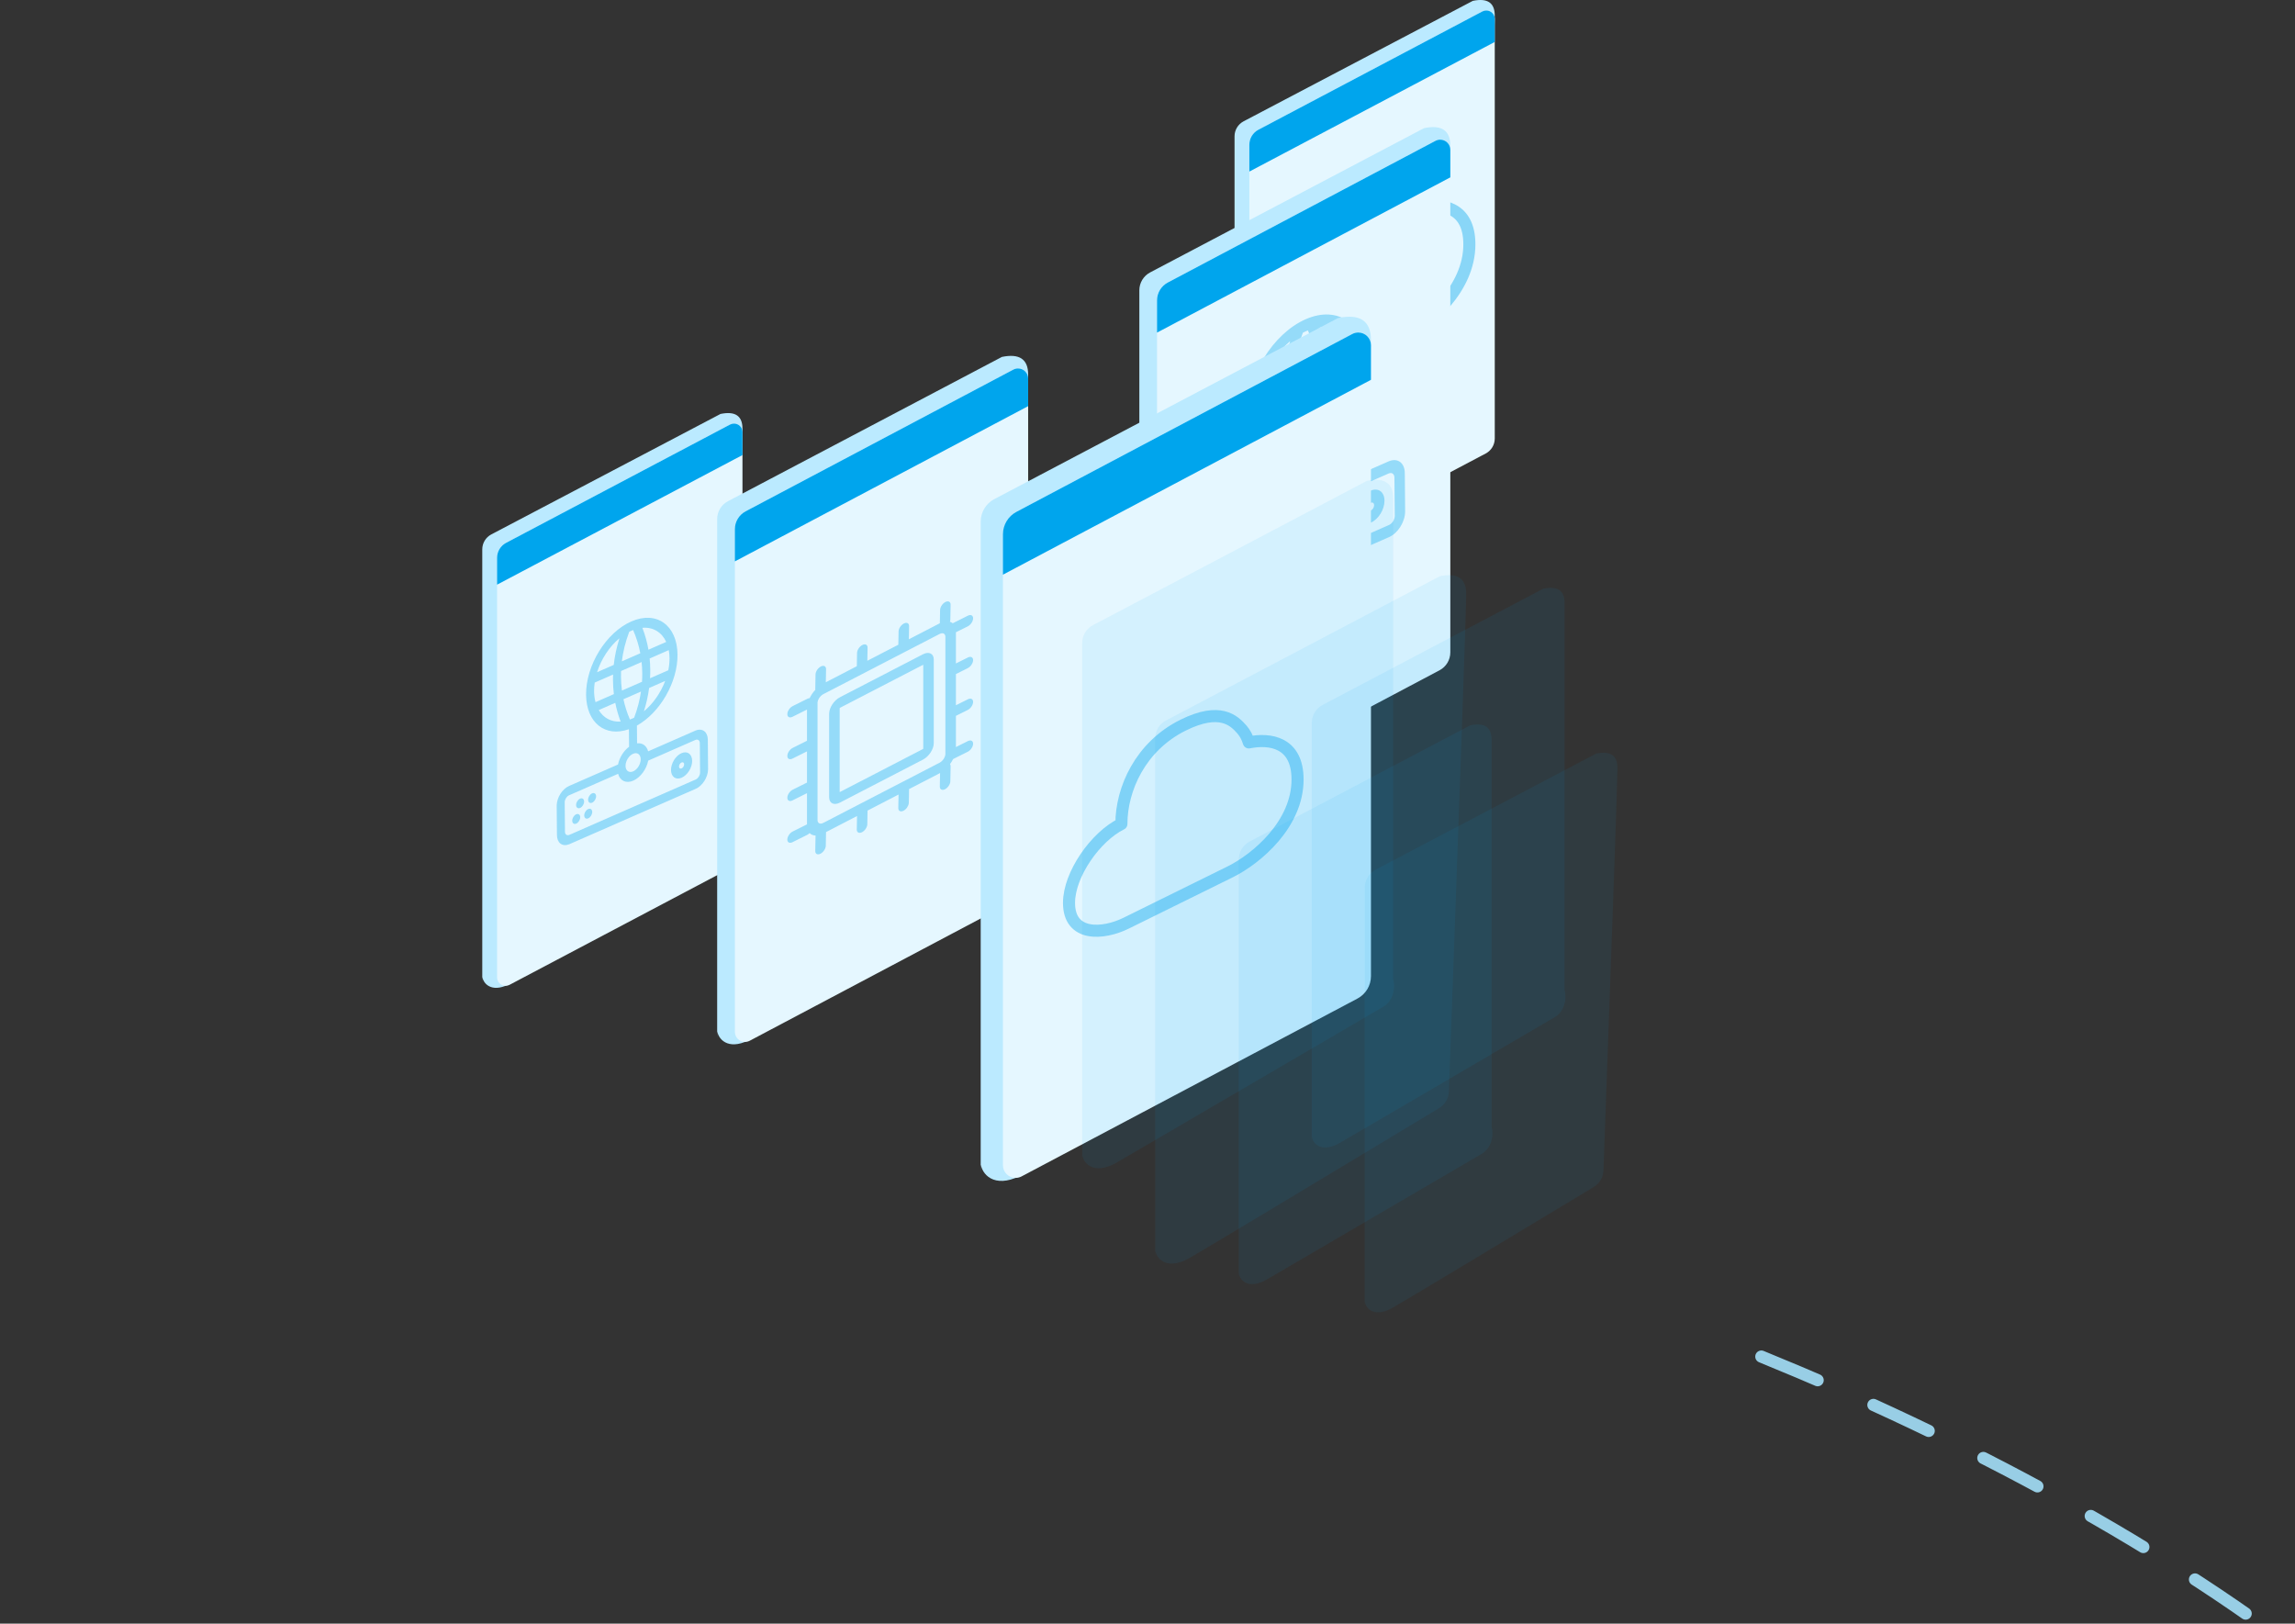 <?xml version="1.0" encoding="UTF-8"?>
<svg width="376px" height="266px" viewBox="0 0 376 266" version="1.1" xmlns="http://www.w3.org/2000/svg" xmlns:xlink="http://www.w3.org/1999/xlink">
    <rect x="0" y="0" width="376" height="266" fill="#333333" stroke="none"/>
    <title>m_about01</title>
    <g id="Page-1" stroke="none" stroke-width="1" fill="none" fill-rule="evenodd">
        <g id="랜딩페이지_모바일" transform="translate(0, -1001)">
            <g id="Group-6" transform="translate(0, 780)">
                <g id="image" transform="translate(0, 221)">
                    <g id="Group-18" transform="translate(172, 107.5) scale(-1, 1) translate(-172, -107.5) translate(79, 0)">
                        <g id="Group-16" transform="translate(143.357, 67.676)">
                            <path d="M3.598,0.141 L41.147,19.873 C42.06,20.353 42.632,21.299 42.632,22.33 L42.632,93.361 L42.632,93.361 C42.647,92.594 42.647,92.254 42.632,92.34 C42.386,93.746 40.775,95.052 37.866,93.361 C34.756,91.553 23.373,84.734 3.717,72.904 L3.716,72.905 C2.913,72.422 2.408,71.567 2.373,70.631 C0.791,27.321 0,4.627 0,2.55 C0,0.45 1.199,-0.353 3.598,0.141 Z" id="Rectangle" fill="#BBEAFF"></path>
                            <g id="Rectangle-3" transform="translate(0, 0.805)">
                                <path d="M2.036,1.075 L38.725,20.452 C39.635,20.933 40.205,21.877 40.205,22.907 L40.205,91.638 C40.205,92.405 39.583,93.026 38.817,93.026 C38.591,93.026 38.368,92.971 38.169,92.866 L1.479,73.489 C0.569,73.008 1.26036336e-16,72.064 0,71.034 L0,2.303 C-7.60003593e-16,1.536 0.621,0.915 1.388,0.915 C1.614,0.915 1.836,0.97 2.036,1.075 Z" id="Rectangle" fill="#E5F7FF"></path>
                                <g id="Group-55" opacity="0.35" transform="translate(5.636, 32.73)" fill="#00A5ED" fill-rule="nonzero">
                                    <g id="Group-54">
                                        <path d="M12.571,0.6 C16.708,2.412 20.027,7.786 19.986,12.6 C19.946,17.202 16.852,19.63 12.967,18.254 L12.942,21.132 C13.831,21.789 14.526,22.907 14.753,24.04 L22.786,27.56 C23.884,28.042 24.77,29.443 24.799,30.723 L24.8,30.812 L24.759,35.612 C24.748,36.886 23.869,37.543 22.78,37.112 L22.704,37.081 L2.014,28.015 C0.916,27.533 0.03,26.132 0.001,24.852 L0,24.763 L0.041,19.963 C0.052,18.689 0.931,18.032 2.02,18.463 L2.096,18.494 L9.819,21.879 C10.06,20.963 10.754,20.462 11.631,20.569 L11.657,17.657 C7.883,15.556 4.968,10.551 5.007,6.037 C5.048,1.222 8.434,-1.213 12.571,0.6 Z M14.739,25.561 C14.439,26.7 13.436,27.198 12.254,26.679 C11.071,26.161 10.084,24.792 9.806,23.399 L2.083,20.014 C1.7,19.847 1.384,20.054 1.354,20.478 L1.352,20.537 L1.31,25.337 C1.307,25.781 1.6,26.274 1.976,26.47 L2.027,26.495 L22.717,35.561 C23.1,35.728 23.416,35.521 23.446,35.097 L23.448,35.038 L23.49,30.238 C23.493,29.794 23.2,29.301 22.824,29.105 L22.773,29.081 L14.739,25.561 Z M4.358,22.182 C5.314,22.601 6.081,23.839 6.071,24.948 C6.062,26.057 5.279,26.617 4.323,26.198 C3.367,25.779 2.6,24.54 2.609,23.431 C2.619,22.322 3.402,21.763 4.358,22.182 Z M19.642,31.335 C20.004,31.494 20.294,31.962 20.291,32.382 C20.287,32.802 19.991,33.014 19.629,32.855 C19.267,32.697 18.977,32.228 18.98,31.808 C18.984,31.388 19.28,31.177 19.642,31.335 Z M21.608,32.196 C21.969,32.355 22.26,32.824 22.256,33.243 C22.253,33.663 21.956,33.875 21.595,33.716 C21.233,33.558 20.942,33.089 20.946,32.669 C20.949,32.25 21.246,32.038 21.608,32.196 Z M4.345,23.702 C4.112,23.6 3.922,23.736 3.92,24.005 C3.917,24.275 4.104,24.576 4.336,24.678 C4.569,24.78 4.759,24.644 4.761,24.374 C4.763,24.105 4.577,23.804 4.345,23.702 Z M19.006,28.768 C19.368,28.927 19.659,29.395 19.655,29.815 C19.651,30.235 19.355,30.447 18.993,30.288 C18.632,30.129 18.341,29.661 18.345,29.241 C18.348,28.821 18.645,28.609 19.006,28.768 Z M20.972,29.629 C21.334,29.788 21.624,30.257 21.621,30.676 C21.617,31.096 21.321,31.308 20.959,31.149 C20.597,30.991 20.307,30.522 20.31,30.102 C20.314,29.682 20.61,29.471 20.972,29.629 Z M12.292,22.279 C11.606,21.979 11.045,22.38 11.038,23.175 C11.031,23.971 11.581,24.859 12.267,25.159 C12.952,25.46 13.514,25.059 13.521,24.263 C13.527,23.468 12.977,22.58 12.292,22.279 Z M13.866,13.344 L10.991,12.084 C11.202,13.516 11.574,14.942 12.107,16.364 C12.215,16.418 12.324,16.469 12.434,16.517 C12.558,16.572 12.681,16.621 12.803,16.666 C13.268,15.586 13.623,14.479 13.866,13.344 Z M17.909,15.115 L15.205,13.931 C14.998,14.979 14.704,16.003 14.324,17.002 C15.861,17.102 17.143,16.41 17.909,15.115 Z M9.659,11.5 L7.025,10.346 C7.756,12.283 9.003,14.076 10.513,15.318 C10.112,14.047 9.828,12.774 9.659,11.5 Z M9.572,6.669 L6.439,5.296 C6.363,5.706 6.321,6.145 6.317,6.611 C6.311,7.266 6.381,7.933 6.516,8.598 L9.508,9.908 C9.481,9.444 9.47,8.98 9.474,8.515 C9.479,7.892 9.512,7.277 9.572,6.669 Z M14.255,8.721 L10.89,7.247 C10.825,7.853 10.789,8.468 10.784,9.089 C10.78,9.555 10.793,10.02 10.822,10.484 L14.112,11.926 C14.21,11.178 14.263,10.418 14.269,9.647 C14.272,9.338 14.267,9.029 14.255,8.721 Z M15.567,9.296 C15.578,9.604 15.582,9.913 15.58,10.221 C15.573,10.994 15.524,11.755 15.433,12.504 L18.443,13.824 C18.589,13.282 18.67,12.681 18.675,12.026 C18.679,11.56 18.645,11.088 18.576,10.615 L15.567,9.296 Z M10.765,1.642 L10.705,1.637 C8.989,1.512 7.585,2.371 6.857,3.954 L9.769,5.23 C9.984,4 10.316,2.804 10.765,1.642 Z M12.558,2.12 C12.464,2.079 12.371,2.04 12.279,2.005 C11.741,3.239 11.349,4.508 11.102,5.814 L14.128,7.14 C13.93,5.515 13.525,3.899 12.914,2.288 C12.796,2.228 12.677,2.172 12.558,2.12 Z M14.52,3.353 L14.571,3.514 C15.005,4.914 15.299,6.317 15.453,7.72 L18.185,8.917 C17.505,6.761 16.173,4.727 14.52,3.353 Z" id="Combined-Shape"></path>
                                    </g>
                                </g>
                                <path d="M2.036,1.075 L38.725,20.452 C39.635,20.933 40.205,21.877 40.205,22.907 L40.205,27.303 L40.205,27.303 L0,6.069 L0,2.303 C-5.37958988e-16,1.536 0.621,0.915 1.388,0.915 C1.614,0.915 1.836,0.97 2.036,1.075 Z" id="Rectangle" fill="#00A5ED"></path>
                            </g>
                        </g>
                        <g id="Group-16-Copy" transform="translate(20.107, 0)">
                            <path d="M3.598,0.141 L41.147,19.873 C42.06,20.353 42.632,21.299 42.632,22.33 L42.632,93.361 L42.632,93.361 C42.647,92.594 42.647,92.254 42.632,92.34 C42.386,93.746 40.775,95.052 37.866,93.361 C34.756,91.553 23.373,84.734 3.717,72.904 L3.716,72.905 C2.913,72.422 2.408,71.567 2.373,70.631 C0.791,27.321 0,4.627 0,2.55 C0,0.45 1.199,-0.353 3.598,0.141 Z" id="Rectangle" fill="#BBEAFF"></path>
                            <g id="Rectangle-3" transform="translate(0, 0.805)">
                                <path d="M2.036,1.075 L38.725,20.452 C39.635,20.933 40.205,21.877 40.205,22.907 L40.205,91.638 C40.205,92.405 39.583,93.026 38.817,93.026 C38.591,93.026 38.368,92.971 38.169,92.866 L1.479,73.489 C0.569,73.008 -3.42667734e-15,72.064 0,71.034 L0,2.303 C1.23839785e-15,1.536 0.621,0.915 1.388,0.915 C1.614,0.915 1.836,0.97 2.036,1.075 Z" id="Rectangle" fill="#E5F7FF"></path>
                                <path d="M33.023,46.496 C33.023,40.772 29.902,33.759 22.882,30.296 C16.864,27.327 14.585,29.528 13.274,31.029 C12.77,31.609 12.389,32.32 12.142,33.14 C8.653,32.437 4.16,33.107 4.16,39.22 C4.16,46.478 10.772,52.161 15.223,54.357 L32.242,62.753 C36.004,64.609 41.603,65.025 41.603,59.43 C41.603,54.761 37.259,48.586 33.023,46.496 Z" id="Path-Copy-4" stroke="#00A5ED" stroke-width="1.977" opacity="0.399" stroke-linejoin="round"></path>
                                <path d="M2.036,1.075 L38.725,20.452 C39.635,20.933 40.205,21.877 40.205,22.907 L40.205,27.303 L40.205,27.303 L0,6.069 L0,2.303 C3.50219431e-16,1.536 0.621,0.915 1.388,0.915 C1.614,0.915 1.836,0.97 2.036,1.075 Z" id="Rectangle" fill="#00A5ED"></path>
                            </g>
                        </g>
                        <path d="M34.178,37.559 L70.328,56.598 C71.418,57.172 72.1,58.302 72.1,59.533 L72.1,128.326 L72.1,128.326 C72.114,127.579 72.114,127.247 72.1,127.332 C71.861,128.701 70.296,129.973 67.469,128.326 C64.463,126.574 53.499,119.991 34.578,108.579 L34.578,108.579 C33.619,108.001 33.016,106.978 32.975,105.859 C31.447,63.906 30.682,41.922 30.682,39.905 C30.682,37.859 31.847,37.077 34.178,37.559 Z" id="Rectangle" fill="#000000" opacity="0.05"></path>
                        <g id="Group-16" transform="translate(96.553, 58.305)">
                            <path d="M4.3,0.169 L49.179,23.806 C50.268,24.379 50.95,25.51 50.95,26.741 L50.95,111.828 L50.95,111.828 C50.968,110.909 50.968,110.502 50.95,110.605 C50.657,112.289 48.731,113.854 45.254,111.828 C41.537,109.662 27.932,101.493 4.438,87.321 L4.437,87.321 C3.479,86.743 2.877,85.721 2.836,84.602 C0.945,32.725 0,5.543 0,3.055 C0,0.539 1.433,-0.423 4.3,0.169 Z" id="Rectangle" fill="#BBEAFF"></path>
                            <g id="Rectangle-3" transform="translate(0, 0.964)">
                                <path d="M2.435,1.289 L46.284,24.499 C47.37,25.074 48.05,26.202 48.05,27.431 L48.05,109.768 C48.05,110.684 47.307,111.427 46.391,111.427 C46.12,111.427 45.854,111.36 45.615,111.234 L1.765,88.024 C0.679,87.449 -6.51084439e-15,86.321 0,85.092 L0,2.755 C3.31903377e-16,1.839 0.743,1.096 1.659,1.096 C1.929,1.096 2.196,1.162 2.435,1.289 Z" id="Rectangle" fill="#E5F7FF"></path>
                                <g id="Group-19" opacity="0.35" transform="translate(9.018, 38.937)">
                                    <path d="M24.937,10.978 C25.39,11.204 25.768,11.744 25.811,12.213 L25.815,12.283 L25.86,14.734 C25.861,14.761 25.86,14.787 25.858,14.813 C26.233,15.221 26.551,15.688 26.785,16.172 C26.875,16.174 26.975,16.196 27.08,16.241 L27.147,16.272 L29.558,17.474 C30.034,17.711 30.427,18.296 30.436,18.779 C30.445,19.24 30.102,19.443 29.658,19.256 L29.591,19.225 L27.214,18.04 L27.214,23.153 L29.558,24.322 C30.034,24.559 30.427,25.144 30.436,25.627 C30.445,26.088 30.102,26.291 29.658,26.104 L29.591,26.073 L27.214,24.888 L27.214,30.001 L29.558,31.17 C30.034,31.407 30.427,31.991 30.436,32.475 C30.445,32.936 30.102,33.139 29.658,32.952 L29.591,32.921 L27.214,31.736 L27.214,36.849 L29.558,38.018 C30.034,38.255 30.427,38.839 30.436,39.323 C30.445,39.783 30.102,39.987 29.658,39.8 L29.591,39.769 L27.179,38.566 C27.038,38.496 26.904,38.395 26.785,38.275 C26.541,38.527 26.205,38.666 25.809,38.676 C25.81,38.681 25.81,38.686 25.811,38.691 L25.815,38.761 L25.86,41.213 C25.869,41.696 25.491,41.896 25.015,41.659 C24.562,41.433 24.184,40.892 24.141,40.423 L24.137,40.353 L24.096,38.111 L19.017,35.483 L19.058,37.692 C19.067,38.175 18.689,38.375 18.213,38.138 C17.76,37.912 17.382,37.371 17.339,36.902 L17.335,36.833 L17.294,34.591 L12.215,31.962 L12.256,34.171 C12.265,34.655 11.887,34.854 11.411,34.617 C10.958,34.391 10.58,33.851 10.537,33.382 L10.533,33.312 L10.492,31.07 L5.493,28.483 C5.466,28.469 5.439,28.455 5.413,28.44 L5.454,30.65 C5.463,31.134 5.085,31.334 4.609,31.097 C4.156,30.871 3.778,30.33 3.735,29.861 L3.731,29.791 L3.686,27.34 C3.683,27.189 3.718,27.065 3.782,26.974 C3.588,26.712 3.417,26.434 3.275,26.149 L0.878,24.953 C0.402,24.716 0.009,24.131 0,23.648 C-0.008,23.187 0.335,22.984 0.778,23.171 L0.846,23.202 L2.818,24.185 L2.818,19.072 L0.878,18.105 C0.402,17.868 0.009,17.284 0,16.8 C-0.008,16.339 0.335,16.136 0.778,16.323 L0.846,16.354 L2.818,17.337 L2.818,12.225 L0.878,11.257 C0.402,11.02 0.009,10.436 0,9.952 C-0.008,9.492 0.335,9.289 0.778,9.475 L0.846,9.506 L2.818,10.489 L2.818,5.377 L0.878,4.41 C0.402,4.172 0.009,3.588 0,3.104 C-0.008,2.644 0.335,2.441 0.778,2.627 L0.846,2.658 L3.257,3.861 C3.284,3.874 3.311,3.889 3.337,3.905 C3.469,3.793 3.623,3.709 3.794,3.656 C3.763,3.564 3.743,3.472 3.735,3.383 L3.731,3.313 L3.686,0.862 C3.677,0.378 4.055,0.178 4.531,0.416 C4.984,0.642 5.362,1.182 5.405,1.651 L5.409,1.721 L5.449,3.9 L5.493,3.922 L10.527,6.528 L10.488,4.382 C10.479,3.899 10.857,3.699 11.333,3.936 C11.786,4.162 12.164,4.703 12.207,5.172 L12.211,5.242 L12.251,7.42 L17.329,10.048 L17.29,7.903 C17.281,7.419 17.659,7.22 18.135,7.457 C18.588,7.683 18.966,8.224 19.009,8.692 L19.013,8.762 L19.053,10.94 L24.132,13.569 L24.092,11.424 C24.083,10.94 24.461,10.74 24.937,10.978 Z M5.493,5.657 C4.967,5.385 4.541,5.593 4.541,6.123 L4.541,25.297 C4.541,25.826 4.967,26.476 5.493,26.749 L24.539,36.606 C25.065,36.879 25.491,36.67 25.491,36.141 L25.491,16.967 C25.491,16.437 25.065,15.787 24.539,15.515 L5.493,5.657 Z M21.818,16.024 C22.795,16.53 23.587,17.737 23.587,18.72 L23.587,32.416 C23.587,33.399 22.795,33.786 21.818,33.281 L8.214,26.239 C7.237,25.734 6.445,24.527 6.445,23.544 L6.445,9.848 C6.445,8.865 7.237,8.477 8.214,8.983 L21.818,16.024 Z M8.214,10.718 C8.189,10.705 8.169,10.715 8.169,10.74 L8.169,24.435 C8.169,24.461 8.189,24.492 8.214,24.505 L21.818,31.546 C21.843,31.559 21.863,31.549 21.863,31.524 L21.863,17.828 C21.863,17.803 21.843,17.772 21.818,17.759 L8.214,10.718 Z" id="Combined-Shape" fill="#00A5ED" fill-rule="nonzero"></path>
                                    <g id="Group-50" transform="translate(4.152, 0)"></g>
                                    <g id="Group-50" transform="translate(2.111, 14.609) rotate(-270) translate(-2.111, -14.609) translate(-8.545, 13.239)"></g>
                                    <g id="Group-50-Copy-2" transform="translate(28.412, 14.609) rotate(-270) translate(-28.412, -14.609) translate(17.756, 13.239)"></g>
                                    <g id="Group-50-Copy" transform="translate(4.152, 26.478)"></g>
                                </g>
                                <path d="M2.435,1.289 L46.284,24.499 C47.37,25.074 48.05,26.202 48.05,27.431 L48.05,32.703 L48.05,32.703 L0,7.27 L0,2.755 C9.98037192e-16,1.839 0.743,1.096 1.659,1.096 C1.929,1.096 2.196,1.162 2.435,1.289 Z" id="Rectangle" fill="#00A5ED"></path>
                            </g>
                        </g>
                        <g id="Group-16" transform="translate(27.388, 20.823)">
                            <path d="M4.3,0.169 L49.179,23.806 C50.268,24.379 50.95,25.51 50.95,26.741 L50.95,111.828 L50.95,111.828 C50.968,110.909 50.968,110.502 50.95,110.605 C50.657,112.289 48.731,113.854 45.254,111.828 C41.537,109.662 27.932,101.493 4.438,87.321 L4.437,87.321 C3.479,86.743 2.877,85.721 2.836,84.602 C0.945,32.725 0,5.543 0,3.055 C0,0.539 1.433,-0.423 4.3,0.169 Z" id="Rectangle" fill="#BBEAFF"></path>
                            <g id="Rectangle-3" transform="translate(0, 0.964)">
                                <path d="M2.435,1.289 L46.284,24.499 C47.37,25.074 48.05,26.202 48.05,27.431 L48.05,109.768 C48.05,110.684 47.307,111.427 46.391,111.427 C46.12,111.427 45.854,111.36 45.615,111.234 L1.765,88.024 C0.679,87.449 -3.40221992e-15,86.321 0,85.092 L0,2.755 C7.75992587e-16,1.839 0.743,1.096 1.659,1.096 C1.929,1.096 2.196,1.162 2.435,1.289 Z" id="Rectangle" fill="#E5F7FF"></path>
                                <g id="Group-55" opacity="0.35" transform="translate(7.403, 29.735)" fill="#00A5ED" fill-rule="nonzero">
                                    <g id="Group-54">
                                        <path d="M16.302,0.781 C21.667,3.14 25.971,10.133 25.918,16.399 C25.866,22.387 21.854,25.547 16.816,23.756 L16.784,27.502 C17.936,28.357 18.838,29.812 19.131,31.287 L29.549,35.868 C30.973,36.494 32.122,38.318 32.16,39.984 L32.161,40.1 L32.108,46.347 C32.093,48.004 30.954,48.859 29.542,48.299 L29.443,48.258 L2.612,36.459 C1.188,35.833 0.039,34.009 0.001,32.343 L0,32.227 L0.054,25.98 C0.068,24.323 1.207,23.468 2.619,24.028 L2.718,24.069 L12.733,28.473 C13.046,27.282 13.946,26.63 15.084,26.769 L15.116,22.98 C10.223,20.245 6.443,13.731 6.493,7.856 C6.547,1.591 10.938,-1.579 16.302,0.781 Z M19.114,33.266 C18.725,34.749 17.425,35.396 15.891,34.722 C14.357,34.047 13.078,32.265 12.716,30.452 L2.701,26.047 C2.205,25.829 1.795,26.098 1.756,26.651 L1.753,26.728 L1.699,32.975 C1.694,33.552 2.075,34.194 2.562,34.449 L2.629,34.481 L29.46,46.28 C29.956,46.498 30.366,46.229 30.405,45.676 L30.408,45.599 L30.462,39.352 C30.467,38.775 30.086,38.133 29.599,37.879 L29.532,37.846 L19.114,33.266 Z M5.651,28.868 C6.891,29.413 7.886,31.025 7.874,32.468 C7.861,33.912 6.846,34.64 5.606,34.095 C4.366,33.549 3.371,31.937 3.384,30.494 C3.396,29.051 4.411,28.323 5.651,28.868 Z M25.472,40.781 C25.941,40.987 26.318,41.597 26.313,42.143 C26.309,42.69 25.924,42.965 25.455,42.759 C24.986,42.552 24.609,41.942 24.614,41.396 C24.619,40.85 25.003,40.574 25.472,40.781 Z M28.021,41.901 C28.49,42.108 28.867,42.718 28.862,43.264 C28.858,43.81 28.473,44.086 28.004,43.88 C27.535,43.673 27.158,43.063 27.163,42.517 C27.168,41.971 27.552,41.695 28.021,41.901 Z M5.634,30.846 C5.333,30.714 5.086,30.891 5.083,31.241 C5.08,31.592 5.322,31.984 5.623,32.116 C5.925,32.249 6.171,32.072 6.174,31.721 C6.177,31.37 5.935,30.979 5.634,30.846 Z M24.648,37.44 C25.117,37.646 25.494,38.256 25.489,38.802 C25.484,39.349 25.1,39.624 24.631,39.418 C24.162,39.211 23.785,38.601 23.79,38.055 C23.794,37.509 24.179,37.233 24.648,37.44 Z M27.197,38.56 C27.666,38.767 28.043,39.377 28.038,39.923 C28.033,40.469 27.649,40.745 27.18,40.539 C26.711,40.332 26.334,39.722 26.339,39.176 C26.343,38.63 26.728,38.354 27.197,38.56 Z M15.94,28.995 C15.051,28.604 14.323,29.126 14.314,30.161 C14.305,31.196 15.019,32.352 15.908,32.743 C16.797,33.134 17.525,32.612 17.534,31.577 C17.543,30.542 16.829,29.386 15.94,28.995 Z M17.982,17.366 L14.254,15.727 C14.527,17.591 15.01,19.446 15.701,21.297 C15.841,21.367 15.983,21.434 16.125,21.496 C16.286,21.567 16.445,21.631 16.603,21.69 C17.207,20.285 17.666,18.843 17.982,17.366 Z M23.225,19.672 L19.719,18.13 C19.449,19.495 19.068,20.827 18.575,22.127 C20.568,22.257 22.232,21.357 23.225,19.672 Z M12.526,14.967 L9.11,13.465 C10.059,15.986 11.675,18.319 13.633,19.935 C13.114,18.281 12.745,16.625 12.526,14.967 Z M12.413,8.679 L8.351,6.893 C8.252,7.426 8.197,7.997 8.192,8.604 C8.185,9.456 8.275,10.324 8.451,11.189 L12.33,12.895 C12.295,12.291 12.281,11.686 12.286,11.082 C12.293,10.271 12.335,9.47 12.413,8.679 Z M18.486,11.35 L14.122,9.431 C14.038,10.221 13.992,11.02 13.985,11.829 C13.98,12.435 13.996,13.041 14.035,13.645 L18.3,15.52 C18.428,14.547 18.496,13.558 18.505,12.555 C18.508,12.153 18.502,11.751 18.486,11.35 Z M20.188,12.098 C20.202,12.5 20.207,12.901 20.204,13.302 C20.195,14.308 20.132,15.299 20.014,16.274 L23.918,17.991 C24.107,17.286 24.211,16.503 24.218,15.651 C24.223,15.045 24.179,14.43 24.09,13.814 L20.188,12.098 Z M13.96,2.137 L13.883,2.131 C11.657,1.968 9.836,3.086 8.893,5.146 L12.669,6.806 C12.947,5.206 13.378,3.649 13.96,2.137 Z M16.285,2.759 C16.164,2.705 16.043,2.655 15.923,2.609 C15.226,4.215 14.718,5.867 14.397,7.566 L18.321,9.292 C18.065,7.177 17.54,5.074 16.748,2.977 C16.594,2.9 16.44,2.827 16.285,2.759 Z M18.83,4.363 L18.896,4.573 C19.459,6.395 19.84,8.221 20.04,10.048 L23.582,11.605 C22.701,8.799 20.973,6.152 18.83,4.363 Z" id="Combined-Shape"></path>
                                    </g>
                                </g>
                                <path d="M2.435,1.289 L46.284,24.499 C47.37,25.074 48.05,26.202 48.05,27.431 L48.05,32.703 L48.05,32.703 L0,7.27 L0,2.755 C-5.56275043e-16,1.839 0.743,1.096 1.659,1.096 C1.929,1.096 2.196,1.162 2.435,1.289 Z" id="Rectangle" fill="#00A5ED"></path>
                            </g>
                        </g>
                        <g id="Group-16" transform="translate(40.389, 51.889)">
                            <path d="M5.396,0.213 L61.715,29.883 C63.082,30.603 63.938,32.021 63.938,33.566 L63.938,140.376 L63.938,140.376 C63.961,139.223 63.961,138.711 63.938,138.841 C63.57,140.955 61.153,142.92 56.79,140.376 C52.126,137.657 35.051,127.403 5.567,109.613 L5.567,109.613 C4.366,108.888 3.611,107.606 3.559,106.203 C1.186,41.081 0,6.958 0,3.835 C0,0.676 1.799,-0.531 5.396,0.213 Z" id="Rectangle" fill="#BBEAFF"></path>
                            <g id="Rectangle-3" transform="translate(0, 1.21)">
                                <path d="M3.056,1.618 L58.083,30.754 C59.446,31.475 60.298,32.891 60.298,34.433 L60.298,137.791 C60.298,138.941 59.366,139.872 58.216,139.872 C57.877,139.872 57.542,139.789 57.242,139.631 L2.215,110.495 C0.852,109.773 -1.97035132e-14,108.358 0,106.816 L0,3.457 C1.63557376e-15,2.308 0.932,1.376 2.082,1.376 C2.421,1.376 2.755,1.459 3.056,1.618 Z" id="Rectangle" fill="#E5F7FF"></path>
                                <path d="M40.888,81.886 C40.888,76.162 37.768,69.149 30.748,65.686 C24.73,62.717 22.451,64.918 21.14,66.419 C20.636,66.999 20.255,67.71 20.008,68.53 C16.519,67.827 12.026,68.497 12.026,74.61 C12.026,81.868 18.638,87.551 23.089,89.747 L40.108,98.143 C43.87,99.999 49.469,100.415 49.469,94.82 C49.469,90.151 45.125,83.976 40.888,81.886 Z" id="Path-Copy-4" stroke="#00A5ED" stroke-width="1.977" opacity="0.399" stroke-linejoin="round"></path>
                                <path d="M3.056,1.618 L58.083,30.754 C59.446,31.475 60.298,32.891 60.298,34.433 L60.298,41.052 L60.298,41.052 L0,9.126 L0,3.457 C3.03306126e-16,2.308 0.932,1.376 2.082,1.376 C2.421,1.376 2.755,1.459 3.056,1.618 Z" id="Rectangle" fill="#00A5ED"></path>
                            </g>
                        </g>
                        <g id="Group-25" transform="translate(0, 78.608)" fill="#00A5ED">
                            <path d="M12.162,17.837 L48.312,36.877 C49.402,37.45 50.084,38.581 50.084,39.812 L50.084,108.604 L50.084,108.604 C50.098,107.857 50.098,107.526 50.084,107.61 C49.845,108.979 48.28,110.251 45.454,108.604 C42.446,106.852 30.731,100.004 10.309,88.061 C8.796,87.177 8.233,85.269 8.666,83.526 C8.666,43.285 8.666,22.17 8.666,20.183 C8.666,18.138 9.832,17.356 12.162,17.837 Z" id="Rectangle-Copy-3" opacity="0.077"></path>
                            <path d="M24.123,40.222 L60.273,59.262 C61.363,59.835 62.045,60.966 62.045,62.197 L62.045,130.989 L62.045,130.989 C62.059,130.242 62.059,129.911 62.045,129.995 C61.806,131.364 60.241,132.636 57.414,130.989 C54.407,129.237 42.692,122.389 22.269,110.446 C20.757,109.562 20.194,107.654 20.627,105.911 C20.627,65.67 20.627,44.555 20.627,42.568 C20.627,40.523 21.792,39.741 24.123,40.222 Z" id="Rectangle-Copy-5" opacity="0.077"></path>
                            <path d="M3.495,44.847 L39.646,63.886 C40.735,64.46 41.417,65.59 41.417,66.822 L41.417,135.614 L41.417,135.614 C41.432,134.867 41.432,134.536 41.417,134.62 C41.179,135.989 39.613,137.261 36.787,135.614 C33.781,133.862 22.817,127.279 3.896,115.867 L3.896,115.867 C2.936,115.289 2.334,114.266 2.293,113.147 C0.764,71.194 0,49.21 0,47.193 C0,45.147 1.165,44.365 3.495,44.847 Z" id="Rectangle-Copy-4" opacity="0.068"></path>
                            <path d="M29.087,15.787 L73.967,39.423 C75.056,39.997 75.738,41.127 75.738,42.358 L75.738,127.445 L75.738,127.445 C75.756,126.527 75.756,126.119 75.738,126.223 C75.445,127.907 73.519,129.471 70.042,127.445 C66.325,125.279 52.719,117.11 29.225,102.939 L29.225,102.939 C28.267,102.361 27.664,101.338 27.623,100.22 C25.733,48.343 24.788,21.16 24.788,18.672 C24.788,16.156 26.221,15.194 29.087,15.787 Z" id="Rectangle" opacity="0.077"></path>
                            <path d="M41.048,0.169 L85.927,23.806 C87.017,24.379 87.699,25.51 87.699,26.741 L87.699,111.828 L87.699,111.828 C87.717,110.909 87.717,110.502 87.699,110.605 C87.406,112.289 85.48,113.854 82.003,111.828 C78.285,109.661 63.748,101.164 38.392,86.337 C36.875,85.451 36.313,83.535 36.749,81.786 C36.749,31.757 36.749,5.513 36.749,3.055 C36.749,0.539 38.182,-0.423 41.048,0.169 Z" id="Rectangle-Copy-3" opacity="0.077"></path>
                        </g>
                    </g>
                    <path d="M288.568,222.248 C353.568,248.72 425.875,294.605 425.875,344.115 C425.875,393.625 344.5,450.475 237.881,466.937 C131.261,483.4 -59.957,518.165 124.394,600.139" id="Path-3" stroke="#98CEE5" stroke-width="2" stroke-linecap="round" stroke-linejoin="round" stroke-dasharray="10"></path>
                </g>
            </g>
        </g>
    </g>
</svg>
